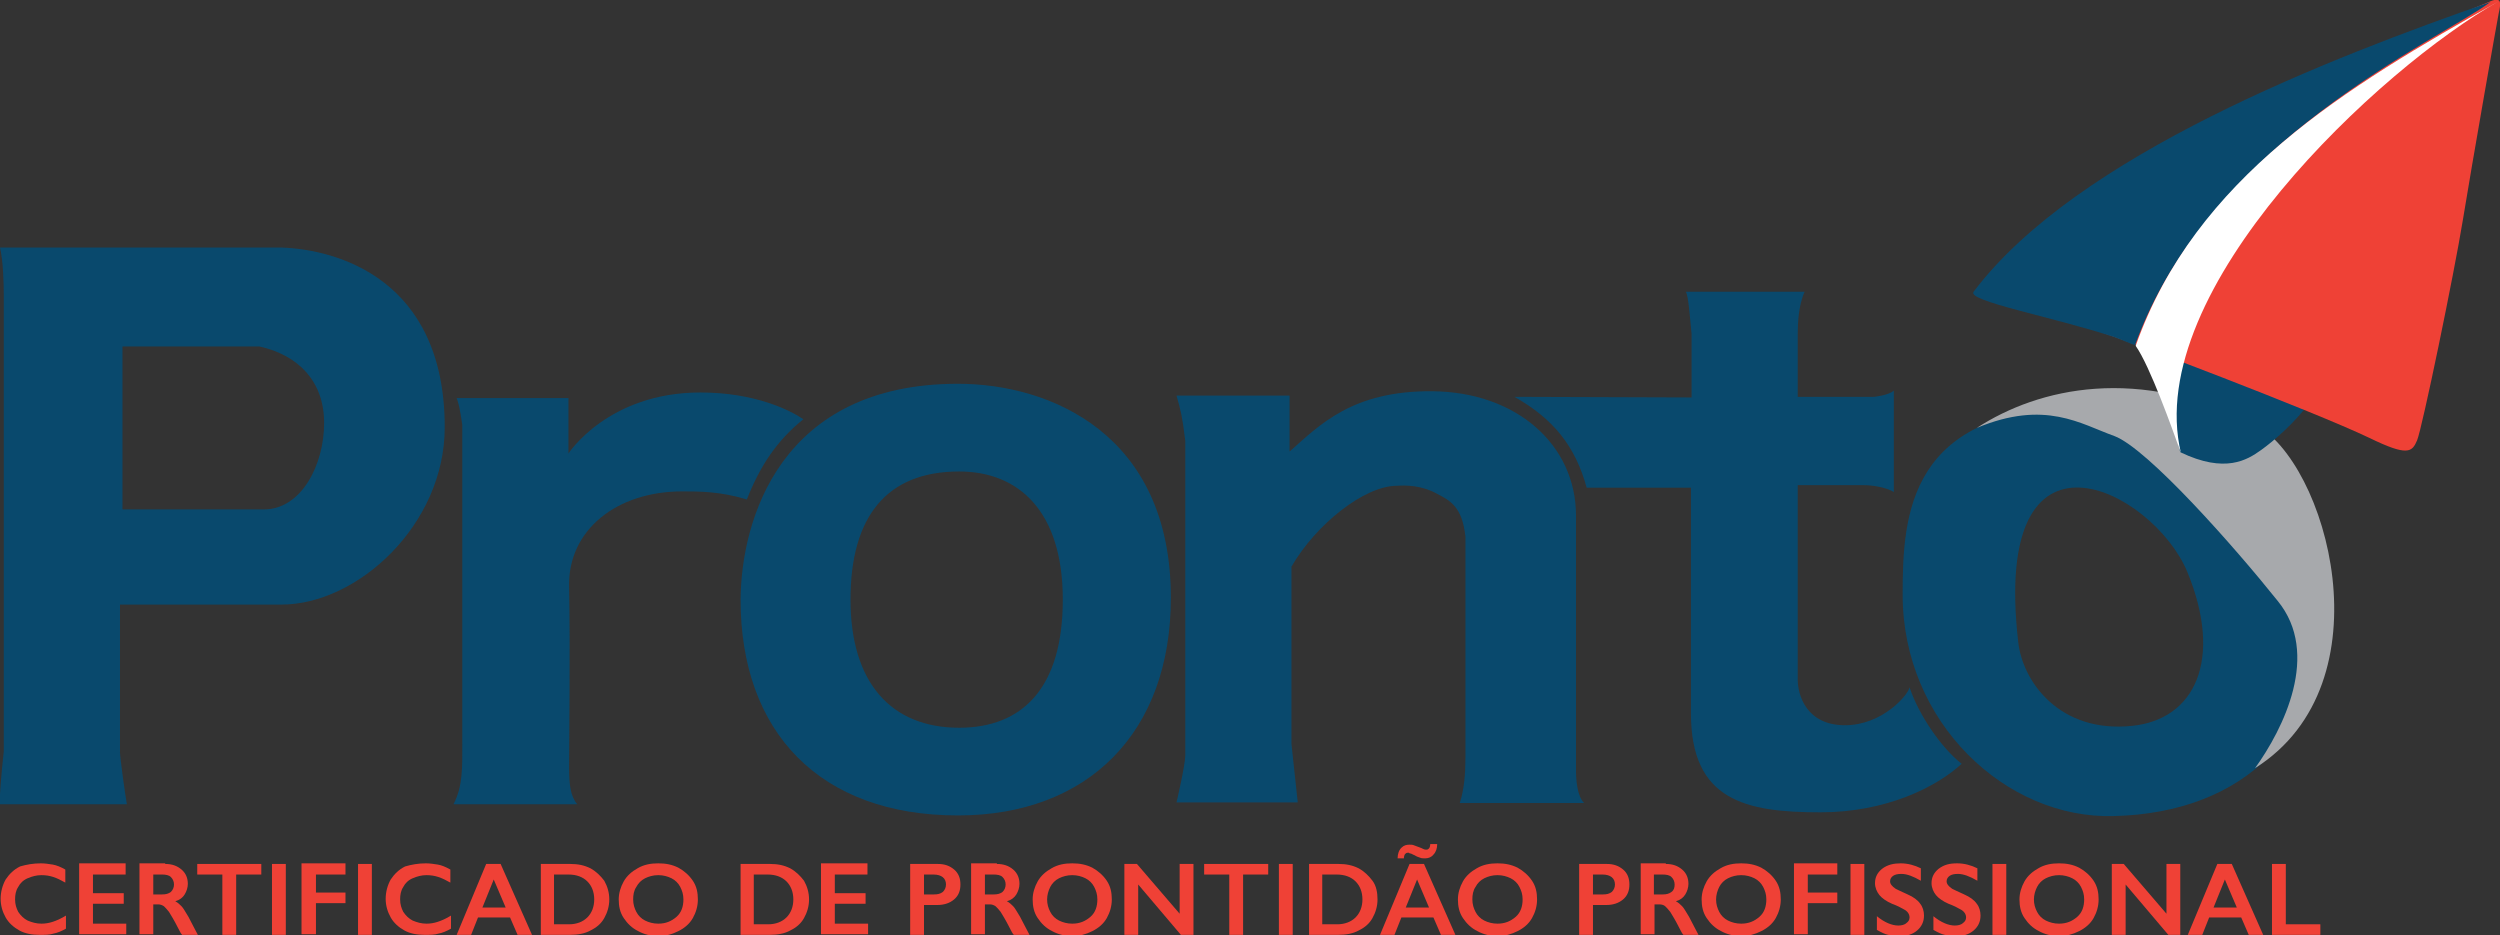 <svg width="155" height="58" viewBox="0 0 155 58" fill="none" xmlns="http://www.w3.org/2000/svg">
<rect x="0" y="0" width="155" height="58" fill="#333333" stroke="none"/>
<g clip-path="url(#clip0)">
<path d="M0.234 46.585C0.234 45.968 0.234 19.012 0.234 18.279C0.234 17.547 0.195 16.158 4.29509e-06 15.348H17.447C20.874 15.464 27.573 17.277 27.573 26.493C27.573 32.548 22.16 37.484 17.447 37.484C12.735 37.484 7.438 37.484 7.438 37.484C7.438 37.484 7.438 46.277 7.438 46.624C7.438 46.971 7.789 49.477 7.867 49.863C6.543 49.863 -0.039 49.863 -0.039 49.863C0.039 48.282 0.234 46.585 0.234 46.585ZM7.594 31.584C7.594 31.584 14.02 31.584 16.357 31.584C18.694 31.584 20.096 28.807 20.096 26.224C20.096 23.64 18.499 22.02 16.084 21.48H7.594V31.584Z" fill="#09496D"/>
<path d="M28.313 24.681H35.245V28.113C35.245 28.113 37.698 24.334 43.423 24.334C46.773 24.334 48.953 25.414 49.81 25.992C48.175 27.303 47.123 28.884 46.305 30.967C44.669 30.466 43.345 30.466 42.294 30.466C38.244 30.466 35.206 32.856 35.284 36.366C35.362 40.106 35.284 46.47 35.284 47.549C35.284 48.629 35.362 49.362 35.79 49.863H28.118C28.702 48.745 28.663 47.549 28.663 46.123C28.663 44.734 28.663 26.339 28.663 26.339C28.508 25.298 28.43 24.989 28.313 24.681Z" fill="#09496D"/>
<path d="M59.391 23.794C65.077 23.794 72.593 26.879 72.593 37.06C72.593 45.428 67.452 50.557 59.391 50.557C50.823 50.557 45.916 45.39 45.916 37.176C45.955 32.239 48.369 23.794 59.391 23.794ZM52.731 37.176C52.731 42.343 55.263 45.12 59.468 45.12C63.363 45.12 65.894 42.69 65.894 37.176C65.894 31.661 63.129 29.232 59.468 29.232C54.99 29.232 52.731 32.008 52.731 37.176Z" fill="#09496D"/>
<path d="M129.335 25.259C135.021 25.259 144.251 26.879 144.251 37.098C144.251 45.467 139.111 50.403 131.049 50.596C124.39 50.789 117.964 44.811 117.964 36.867C117.964 31.892 118.314 25.259 129.335 25.259ZM125.129 39.798C125.402 42.304 127.739 45.467 132.178 45.004C136.073 44.618 137.864 40.916 135.606 35.44C133.464 30.35 123.455 25.182 125.129 39.798Z" fill="#09496D"/>
<path d="M86.613 30.118C84.588 30.118 81.589 32.509 80.07 35.132C80.07 37.214 80.07 46.122 80.07 46.122C80.187 47.241 80.46 49.747 80.46 49.747H72.944C72.944 49.747 73.489 47.434 73.489 46.817C73.489 46.2 73.489 27.342 73.489 27.342C73.294 25.761 73.216 25.491 72.944 24.527H79.954V27.997C81.823 26.339 83.848 24.218 88.794 24.257C94.013 24.295 97.712 27.573 97.712 31.97C97.712 36.366 97.712 47.318 97.712 47.819C97.712 48.321 97.79 49.4 98.219 49.786H90.507C90.78 48.938 90.858 47.974 90.858 46.971C90.858 45.968 90.858 33.281 90.858 33.281C90.663 31.43 89.923 31.044 89.106 30.62C88.132 30.08 87.158 30.08 86.613 30.118Z" fill="#09496D"/>
<path d="M93.896 24.604L104.878 24.642V20.709C104.761 19.513 104.683 18.395 104.528 18.087C105.696 18.087 111.888 18.087 111.888 18.087C111.499 18.935 111.46 20.092 111.46 20.709C111.46 21.326 111.46 24.604 111.46 24.604H116.172C116.172 24.604 117.068 24.527 117.418 24.218V30.504C116.912 30.195 116.016 30.08 115.588 30.08C115.16 30.08 111.46 30.08 111.46 30.08V41.996C111.421 43.153 112.044 44.965 114.381 44.965C116.717 44.965 118.314 43.076 118.392 42.613C118.937 44.271 120.339 46.354 121.624 47.356C120.028 48.822 116.912 50.364 112.862 50.364C108.227 50.364 104.839 49.632 104.839 44.233C104.839 38.834 104.839 30.234 104.839 30.234H98.374C97.673 27.689 96.349 25.992 93.896 24.604Z" fill="#09496D"/>
<path d="M122.559 26.532C126.415 24.025 132.607 22.637 139.773 26.301C144.251 28.576 148.185 42.343 139.812 47.627C141.564 45.197 143.901 40.531 141.214 37.253C138.565 33.936 133.152 27.805 131.088 27.033C129.024 26.301 126.804 24.758 122.559 26.532Z" fill="#A7A9AC"/>
<path d="M135.8 21.094C135.722 20.979 141.136 23.794 143.239 24.912C142.304 26.185 140.98 27.342 140.162 27.92C139.344 28.499 137.981 29.386 135.177 28.036C134.359 25.221 135.489 21.981 135.8 21.094Z" fill="#09496D"/>
<path d="M146.9 27.149C143.433 25.491 131.633 21.017 130.465 20.67C131.984 18.472 132.918 8.831 154.416 0.077C155.156 -0.231 155.039 0.27 154.922 0.81C154.805 1.388 153.248 10.258 152.702 13.613C152.157 16.968 150.171 26.571 149.859 27.303C149.548 28.036 149.275 28.306 146.9 27.149Z" fill="#EF4136"/>
<path d="M122.364 18.087C128.751 9.602 144.602 3.548 154.416 0.116C151.3 2.468 136.969 8.677 132.373 21.403C132.139 21.326 131.322 20.979 131.088 20.902C127.388 19.668 121.897 18.665 122.364 18.087Z" fill="#09496D"/>
<path d="M132.412 21.442C136.112 10.991 145.459 5.399 154.922 0.077C147.601 4.204 132.802 17.932 135.216 28.075C134.671 26.571 133.308 22.714 132.412 21.442Z" fill="white"/>
<path d="M2.531 53.527C2.765 53.527 3.038 53.565 3.271 53.604C3.505 53.642 3.778 53.758 4.05 53.912V54.722C3.778 54.568 3.544 54.452 3.31 54.375C3.077 54.298 2.843 54.259 2.57 54.259C2.259 54.259 1.986 54.337 1.714 54.452C1.441 54.568 1.246 54.761 1.129 54.992C0.974 55.224 0.935 55.493 0.935 55.763C0.935 56.072 1.013 56.303 1.129 56.535C1.285 56.766 1.48 56.959 1.714 57.075C1.986 57.19 2.259 57.267 2.57 57.267C2.804 57.267 3.038 57.229 3.271 57.152C3.505 57.075 3.778 56.959 4.089 56.766V57.576C3.817 57.73 3.544 57.846 3.31 57.884C3.077 57.962 2.804 57.962 2.454 57.962C1.986 57.962 1.558 57.884 1.207 57.692C0.857 57.499 0.545 57.229 0.35 56.882C0.156 56.535 0.039 56.149 0.039 55.725C0.039 55.301 0.156 54.876 0.35 54.529C0.584 54.182 0.857 53.912 1.246 53.719C1.636 53.604 2.064 53.527 2.531 53.527Z" fill="#EF4136"/>
<path d="M7.789 53.565V54.221H5.764V55.378H7.672V56.033H5.764V57.267H7.828V57.923H4.907V53.527H7.789V53.565Z" fill="#EF4136"/>
<path d="M10.242 53.565C10.671 53.565 10.982 53.681 11.255 53.912C11.528 54.144 11.645 54.452 11.645 54.799C11.645 55.031 11.567 55.262 11.45 55.455C11.333 55.648 11.138 55.802 10.866 55.879C11.021 55.956 11.138 56.072 11.255 56.188C11.372 56.303 11.489 56.535 11.683 56.843C11.956 57.383 12.151 57.73 12.268 57.962H11.294C11.216 57.884 11.138 57.73 11.021 57.499C10.788 57.036 10.593 56.727 10.476 56.535C10.359 56.38 10.242 56.265 10.165 56.188C10.048 56.11 9.931 56.072 9.814 56.072H9.503V57.923H8.646V53.527H10.242V53.565ZM10.048 55.455C10.281 55.455 10.437 55.416 10.593 55.301C10.71 55.185 10.788 55.031 10.788 54.838C10.788 54.645 10.71 54.491 10.593 54.375C10.476 54.259 10.281 54.221 10.048 54.221H9.503V55.455H10.048Z" fill="#EF4136"/>
<path d="M16.201 53.565V54.221H14.643V57.962H13.786V54.221H12.229V53.565H16.201Z" fill="#EF4136"/>
<path d="M17.72 53.565V57.962H16.863V53.565H17.72Z" fill="#EF4136"/>
<path d="M21.42 53.565V54.221H19.589V55.339H21.42V55.995H19.589V57.923H18.694V53.527H21.42V53.565Z" fill="#EF4136"/>
<path d="M23.055 53.565V57.962H22.198V53.565H23.055Z" fill="#EF4136"/>
<path d="M26.405 53.527C26.638 53.527 26.911 53.565 27.145 53.604C27.378 53.642 27.651 53.758 27.923 53.912V54.722C27.651 54.568 27.417 54.452 27.183 54.375C26.95 54.298 26.716 54.259 26.444 54.259C26.132 54.259 25.859 54.337 25.587 54.452C25.314 54.568 25.119 54.761 25.003 54.992C24.847 55.224 24.808 55.493 24.808 55.763C24.808 56.072 24.886 56.303 25.003 56.535C25.158 56.766 25.353 56.959 25.587 57.075C25.859 57.19 26.132 57.267 26.444 57.267C26.677 57.267 26.911 57.229 27.145 57.152C27.378 57.075 27.651 56.959 27.962 56.766V57.576C27.69 57.73 27.417 57.846 27.183 57.884C26.95 57.962 26.677 57.962 26.327 57.962C25.859 57.962 25.431 57.884 25.081 57.692C24.73 57.499 24.418 57.229 24.224 56.882C24.029 56.535 23.912 56.149 23.912 55.725C23.912 55.301 24.029 54.876 24.224 54.529C24.457 54.182 24.73 53.912 25.119 53.719C25.509 53.604 25.937 53.527 26.405 53.527Z" fill="#EF4136"/>
<path d="M31.039 53.565L32.986 57.962H32.09L31.623 56.882H29.637L29.209 57.962H28.313L30.143 53.565H31.039ZM29.91 56.265H31.351L30.611 54.529L29.91 56.265Z" fill="#EF4136"/>
<path d="M35.362 53.565C35.829 53.565 36.219 53.642 36.608 53.835C36.959 54.028 37.231 54.298 37.465 54.606C37.66 54.953 37.776 55.339 37.776 55.763C37.776 56.188 37.66 56.573 37.465 56.92C37.27 57.267 36.998 57.499 36.608 57.691C36.258 57.884 35.829 57.962 35.323 57.962H33.531V53.565H35.362V53.565ZM35.284 57.306C35.751 57.306 36.141 57.152 36.413 56.882C36.686 56.612 36.842 56.226 36.842 55.763C36.842 55.301 36.686 54.915 36.413 54.645C36.141 54.375 35.751 54.221 35.245 54.221H34.349V57.306H35.284Z" fill="#EF4136"/>
<path d="M40.814 53.527C41.282 53.527 41.671 53.604 42.06 53.797C42.411 53.989 42.722 54.259 42.956 54.606C43.19 54.953 43.268 55.339 43.268 55.763C43.268 56.188 43.151 56.573 42.956 56.92C42.761 57.267 42.45 57.537 42.06 57.73C41.671 57.923 41.282 58.039 40.814 58.039C40.347 58.039 39.918 57.923 39.568 57.73C39.178 57.537 38.906 57.267 38.672 56.92C38.438 56.573 38.361 56.188 38.361 55.763C38.361 55.378 38.477 54.992 38.672 54.645C38.867 54.298 39.178 54.028 39.529 53.835C39.918 53.604 40.347 53.527 40.814 53.527ZM39.256 55.763C39.256 56.072 39.334 56.303 39.451 56.535C39.568 56.766 39.763 56.959 39.996 57.075C40.23 57.19 40.503 57.267 40.814 57.267C41.282 57.267 41.632 57.113 41.944 56.843C42.255 56.573 42.372 56.188 42.372 55.763C42.372 55.455 42.294 55.224 42.177 54.992C42.06 54.761 41.866 54.568 41.632 54.452C41.398 54.337 41.126 54.259 40.814 54.259C40.503 54.259 40.23 54.337 39.996 54.452C39.763 54.568 39.568 54.761 39.451 54.992C39.295 55.224 39.256 55.493 39.256 55.763Z" fill="#EF4136"/>
<path d="M47.746 53.565C48.214 53.565 48.603 53.642 48.992 53.835C49.343 54.028 49.615 54.298 49.849 54.606C50.044 54.953 50.161 55.339 50.161 55.763C50.161 56.188 50.044 56.573 49.849 56.92C49.654 57.267 49.382 57.499 48.992 57.691C48.642 57.884 48.214 57.962 47.707 57.962H45.916V53.565H47.746V53.565ZM47.629 57.306C48.097 57.306 48.486 57.152 48.759 56.882C49.031 56.612 49.187 56.226 49.187 55.763C49.187 55.301 49.031 54.915 48.759 54.645C48.486 54.375 48.097 54.221 47.59 54.221H46.734V57.306H47.629Z" fill="#EF4136"/>
<path d="M53.783 53.565V54.221H51.758V55.378H53.666V56.033H51.758V57.267H53.822V57.923H50.901V53.527H53.783V53.565Z" fill="#EF4136"/>
<path d="M58.145 53.565C58.573 53.565 58.884 53.681 59.157 53.912C59.43 54.144 59.547 54.452 59.547 54.838C59.547 55.223 59.43 55.532 59.157 55.763C58.884 55.995 58.534 56.11 58.105 56.11H57.288V57.962H56.431V53.565H58.145V53.565ZM57.911 55.455C58.145 55.455 58.3 55.416 58.456 55.301C58.573 55.185 58.651 55.031 58.651 54.838C58.651 54.452 58.378 54.221 57.872 54.221H57.288V55.455H57.911Z" fill="#EF4136"/>
<path d="M61.805 53.565C62.234 53.565 62.545 53.681 62.818 53.912C63.09 54.144 63.207 54.452 63.207 54.799C63.207 55.031 63.129 55.262 63.013 55.455C62.896 55.648 62.701 55.802 62.428 55.879C62.584 55.956 62.701 56.072 62.818 56.188C62.935 56.303 63.051 56.535 63.246 56.843C63.519 57.383 63.714 57.73 63.83 57.962H62.857C62.779 57.884 62.701 57.73 62.584 57.499C62.35 57.036 62.156 56.727 62.039 56.535C61.922 56.38 61.805 56.265 61.727 56.188C61.611 56.11 61.494 56.072 61.377 56.072H61.065V57.923H60.209V53.527H61.805V53.565ZM61.611 55.455C61.844 55.455 62 55.416 62.156 55.301C62.273 55.185 62.35 55.031 62.35 54.838C62.35 54.645 62.273 54.491 62.156 54.375C62.039 54.259 61.844 54.221 61.611 54.221H61.065V55.455H61.611Z" fill="#EF4136"/>
<path d="M66.479 53.527C66.946 53.527 67.335 53.604 67.725 53.797C68.075 53.989 68.387 54.259 68.621 54.606C68.854 54.953 68.932 55.339 68.932 55.763C68.932 56.188 68.815 56.573 68.621 56.92C68.426 57.267 68.114 57.537 67.725 57.73C67.335 57.923 66.946 58.039 66.479 58.039C66.011 58.039 65.583 57.923 65.232 57.73C64.843 57.537 64.57 57.267 64.337 56.92C64.103 56.573 64.025 56.188 64.025 55.763C64.025 55.378 64.142 54.992 64.337 54.645C64.531 54.298 64.843 54.028 65.194 53.835C65.583 53.604 66.011 53.527 66.479 53.527ZM64.921 55.763C64.921 56.072 64.999 56.303 65.116 56.535C65.232 56.766 65.427 56.959 65.661 57.075C65.894 57.19 66.167 57.267 66.479 57.267C66.946 57.267 67.296 57.113 67.608 56.843C67.92 56.573 68.037 56.188 68.037 55.763C68.037 55.455 67.959 55.224 67.842 54.992C67.725 54.761 67.53 54.568 67.296 54.452C67.063 54.337 66.79 54.259 66.479 54.259C66.167 54.259 65.894 54.337 65.661 54.452C65.427 54.568 65.232 54.761 65.116 54.992C64.999 55.224 64.921 55.493 64.921 55.763Z" fill="#EF4136"/>
<path d="M70.49 53.565L73.138 56.65V53.565H73.995V57.962H73.216L70.568 54.838V57.962H69.711V53.565H70.49Z" fill="#EF4136"/>
<path d="M78.629 53.565V54.221H77.072V57.962H76.215V54.221H74.657V53.565H78.629Z" fill="#EF4136"/>
<path d="M80.148 53.565V57.962H79.291V53.565H80.148Z" fill="#EF4136"/>
<path d="M82.991 53.565C83.459 53.565 83.848 53.642 84.237 53.835C84.588 54.028 84.861 54.298 85.094 54.606C85.328 54.915 85.406 55.339 85.406 55.763C85.406 56.188 85.289 56.573 85.094 56.92C84.9 57.267 84.627 57.499 84.237 57.691C83.887 57.884 83.459 57.962 82.952 57.962H81.161V53.565H82.991V53.565ZM82.913 57.306C83.381 57.306 83.77 57.152 84.043 56.882C84.315 56.612 84.471 56.226 84.471 55.763C84.471 55.301 84.315 54.915 84.043 54.645C83.77 54.375 83.381 54.221 82.874 54.221H81.979V57.306H82.913Z" fill="#EF4136"/>
<path d="M88.288 53.565L90.235 57.962H89.339L88.872 56.882H86.886L86.457 57.962H85.561L87.392 53.565H88.288ZM87.392 52.37C87.47 52.37 87.587 52.37 87.665 52.408C87.781 52.447 87.859 52.486 87.976 52.524C88.093 52.563 88.171 52.601 88.249 52.64C88.327 52.678 88.404 52.678 88.443 52.678C88.521 52.678 88.56 52.64 88.599 52.601C88.638 52.563 88.677 52.447 88.677 52.331H89.106C89.106 52.601 89.028 52.833 88.872 52.987C88.755 53.141 88.56 53.218 88.365 53.218C88.249 53.218 88.132 53.218 88.054 53.18C87.937 53.141 87.82 53.102 87.704 53.025C87.626 52.987 87.587 52.987 87.548 52.948C87.509 52.948 87.47 52.91 87.431 52.91C87.392 52.91 87.392 52.91 87.353 52.871C87.314 52.871 87.314 52.871 87.275 52.871C87.197 52.871 87.158 52.91 87.119 52.948C87.08 52.987 87.041 53.102 87.041 53.218H86.652C86.652 52.948 86.73 52.717 86.886 52.563C87.041 52.408 87.197 52.37 87.392 52.37ZM87.158 56.265H88.599L87.859 54.529L87.158 56.265Z" fill="#EF4136"/>
<path d="M92.844 53.527C93.312 53.527 93.701 53.604 94.091 53.797C94.441 53.989 94.752 54.259 94.986 54.606C95.22 54.953 95.298 55.339 95.298 55.763C95.298 56.188 95.181 56.573 94.986 56.92C94.791 57.267 94.48 57.537 94.091 57.73C93.701 57.923 93.312 58.039 92.844 58.039C92.377 58.039 91.948 57.923 91.598 57.73C91.209 57.537 90.936 57.267 90.702 56.92C90.469 56.573 90.391 56.188 90.391 55.763C90.391 55.378 90.508 54.992 90.702 54.645C90.897 54.298 91.209 54.028 91.559 53.835C91.948 53.604 92.377 53.527 92.844 53.527ZM91.287 55.763C91.287 56.072 91.364 56.303 91.481 56.535C91.598 56.766 91.793 56.959 92.026 57.075C92.26 57.19 92.533 57.267 92.844 57.267C93.312 57.267 93.662 57.113 93.974 56.843C94.285 56.573 94.402 56.188 94.402 55.763C94.402 55.455 94.324 55.224 94.207 54.992C94.091 54.761 93.896 54.568 93.662 54.452C93.428 54.337 93.156 54.259 92.844 54.259C92.533 54.259 92.26 54.337 92.026 54.452C91.793 54.568 91.598 54.761 91.481 54.992C91.325 55.224 91.287 55.493 91.287 55.763Z" fill="#EF4136"/>
<path d="M99.621 53.565C100.049 53.565 100.361 53.681 100.633 53.912C100.906 54.144 101.023 54.452 101.023 54.838C101.023 55.223 100.906 55.532 100.633 55.763C100.361 55.995 100.01 56.11 99.582 56.11H98.764V57.962H97.907V53.565H99.621V53.565ZM99.387 55.455C99.621 55.455 99.776 55.416 99.932 55.301C100.049 55.185 100.127 55.031 100.127 54.838C100.127 54.452 99.854 54.221 99.348 54.221H98.764V55.455H99.387Z" fill="#EF4136"/>
<path d="M103.281 53.565C103.71 53.565 104.021 53.681 104.294 53.912C104.567 54.144 104.683 54.452 104.683 54.799C104.683 55.031 104.606 55.262 104.489 55.455C104.372 55.648 104.177 55.802 103.905 55.879C104.06 55.956 104.177 56.072 104.294 56.188C104.411 56.303 104.528 56.535 104.722 56.843C104.995 57.383 105.19 57.73 105.307 57.962H104.372C104.294 57.884 104.216 57.73 104.099 57.499C103.866 57.036 103.671 56.727 103.554 56.535C103.437 56.38 103.32 56.265 103.242 56.188C103.165 56.11 103.009 56.072 102.892 56.072H102.58V57.923H101.724V53.527H103.281V53.565ZM103.087 55.455C103.32 55.455 103.476 55.416 103.632 55.301C103.788 55.185 103.827 55.031 103.827 54.838C103.827 54.645 103.749 54.491 103.632 54.375C103.515 54.259 103.32 54.221 103.087 54.221H102.541V55.455H103.087Z" fill="#EF4136"/>
<path d="M107.955 53.527C108.422 53.527 108.812 53.604 109.201 53.797C109.551 53.989 109.863 54.259 110.097 54.606C110.33 54.953 110.408 55.339 110.408 55.763C110.408 56.188 110.291 56.573 110.097 56.92C109.902 57.267 109.59 57.537 109.201 57.73C108.812 57.923 108.422 58.039 107.955 58.039C107.487 58.039 107.059 57.923 106.709 57.73C106.319 57.537 106.046 57.267 105.813 56.92C105.579 56.573 105.501 56.188 105.501 55.763C105.501 55.378 105.618 54.992 105.813 54.645C106.008 54.298 106.319 54.028 106.67 53.835C107.059 53.604 107.487 53.527 107.955 53.527ZM106.397 55.763C106.397 56.072 106.475 56.303 106.592 56.535C106.709 56.766 106.903 56.959 107.137 57.075C107.371 57.19 107.643 57.267 107.955 57.267C108.422 57.267 108.773 57.113 109.084 56.843C109.396 56.573 109.513 56.188 109.513 55.763C109.513 55.455 109.435 55.224 109.318 54.992C109.201 54.761 109.006 54.568 108.773 54.452C108.539 54.337 108.266 54.259 107.955 54.259C107.643 54.259 107.371 54.337 107.137 54.452C106.903 54.568 106.709 54.761 106.592 54.992C106.475 55.224 106.397 55.493 106.397 55.763Z" fill="#EF4136"/>
<path d="M113.913 53.565V54.221H112.083V55.339H113.913V55.995H112.083V57.923H111.226V53.527H113.913V53.565Z" fill="#EF4136"/>
<path d="M115.588 53.565V57.962H114.731V53.565H115.588Z" fill="#EF4136"/>
<path d="M117.847 53.527C118.275 53.527 118.704 53.642 119.093 53.835V54.606C118.626 54.337 118.236 54.182 117.886 54.182C117.652 54.182 117.496 54.221 117.379 54.298C117.263 54.375 117.185 54.491 117.185 54.645C117.185 54.799 117.301 54.953 117.535 55.108C117.613 55.146 117.847 55.262 118.275 55.455C118.626 55.609 118.898 55.802 119.054 56.033C119.21 56.226 119.288 56.496 119.288 56.766C119.288 57.152 119.132 57.46 118.859 57.692C118.587 57.923 118.236 58.039 117.808 58.039C117.535 58.039 117.263 58 117.068 57.962C116.873 57.923 116.639 57.807 116.367 57.653V56.805C116.834 57.19 117.302 57.383 117.691 57.383C117.886 57.383 118.08 57.344 118.197 57.229C118.314 57.152 118.392 57.036 118.392 56.882C118.392 56.689 118.275 56.496 118.041 56.38C117.847 56.265 117.613 56.149 117.302 56.033C116.951 55.879 116.678 55.686 116.523 55.493C116.367 55.301 116.25 55.031 116.25 54.761C116.25 54.375 116.406 54.105 116.678 53.874C117.029 53.604 117.418 53.527 117.847 53.527Z" fill="#EF4136"/>
<path d="M121.352 53.527C121.78 53.527 122.209 53.642 122.598 53.835V54.606C122.131 54.337 121.741 54.182 121.391 54.182C121.157 54.182 121.001 54.221 120.884 54.298C120.768 54.375 120.69 54.491 120.69 54.645C120.69 54.799 120.807 54.953 121.04 55.108C121.118 55.146 121.352 55.262 121.78 55.455C122.131 55.609 122.403 55.802 122.559 56.033C122.715 56.226 122.793 56.496 122.793 56.766C122.793 57.152 122.637 57.46 122.364 57.692C122.092 57.923 121.741 58.039 121.313 58.039C121.04 58.039 120.768 58 120.573 57.962C120.378 57.923 120.144 57.807 119.872 57.653V56.805C120.339 57.19 120.807 57.383 121.196 57.383C121.391 57.383 121.585 57.344 121.702 57.229C121.819 57.152 121.897 57.036 121.897 56.882C121.897 56.689 121.78 56.496 121.546 56.38C121.352 56.265 121.118 56.149 120.807 56.033C120.456 55.879 120.183 55.686 120.028 55.493C119.872 55.301 119.755 55.031 119.755 54.761C119.755 54.375 119.911 54.105 120.183 53.874C120.534 53.604 120.884 53.527 121.352 53.527Z" fill="#EF4136"/>
<path d="M124.389 53.565V57.962H123.533V53.565H124.389Z" fill="#EF4136"/>
<path d="M127.661 53.527C128.128 53.527 128.518 53.604 128.907 53.797C129.258 53.989 129.569 54.259 129.803 54.606C130.036 54.953 130.114 55.339 130.114 55.763C130.114 56.188 129.997 56.573 129.803 56.92C129.608 57.267 129.296 57.537 128.907 57.73C128.518 57.923 128.128 58.039 127.661 58.039C127.193 58.039 126.765 57.923 126.415 57.73C126.025 57.537 125.752 57.267 125.519 56.92C125.285 56.573 125.207 56.188 125.207 55.763C125.207 55.378 125.324 54.992 125.519 54.645C125.714 54.298 126.025 54.028 126.376 53.835C126.765 53.604 127.193 53.527 127.661 53.527ZM126.103 55.763C126.103 56.072 126.181 56.303 126.298 56.535C126.415 56.766 126.609 56.959 126.843 57.075C127.077 57.19 127.349 57.267 127.661 57.267C128.128 57.267 128.479 57.113 128.79 56.843C129.102 56.573 129.219 56.188 129.219 55.763C129.219 55.455 129.141 55.224 129.024 54.992C128.907 54.761 128.712 54.568 128.479 54.452C128.245 54.337 127.972 54.259 127.661 54.259C127.349 54.259 127.077 54.337 126.843 54.452C126.609 54.568 126.415 54.761 126.298 54.992C126.181 55.224 126.103 55.493 126.103 55.763Z" fill="#EF4136"/>
<path d="M131.672 53.565L134.32 56.65V53.565H135.177V57.962H134.437L131.789 54.838V57.962H130.932V53.565H131.672Z" fill="#EF4136"/>
<path d="M138.371 53.565L140.318 57.962H139.422L138.955 56.882H136.969L136.54 57.962H135.644L137.475 53.565H138.371ZM137.241 56.265H138.682L137.942 54.529L137.241 56.265Z" fill="#EF4136"/>
<path d="M141.72 53.565V57.306H143.862V57.962H140.863V53.565H141.72V53.565Z" fill="#EF4136"/>
</g>
<defs>
<clipPath id="clip0">
<rect width="155" height="58" fill="white"/>
</clipPath>
</defs>
</svg>
